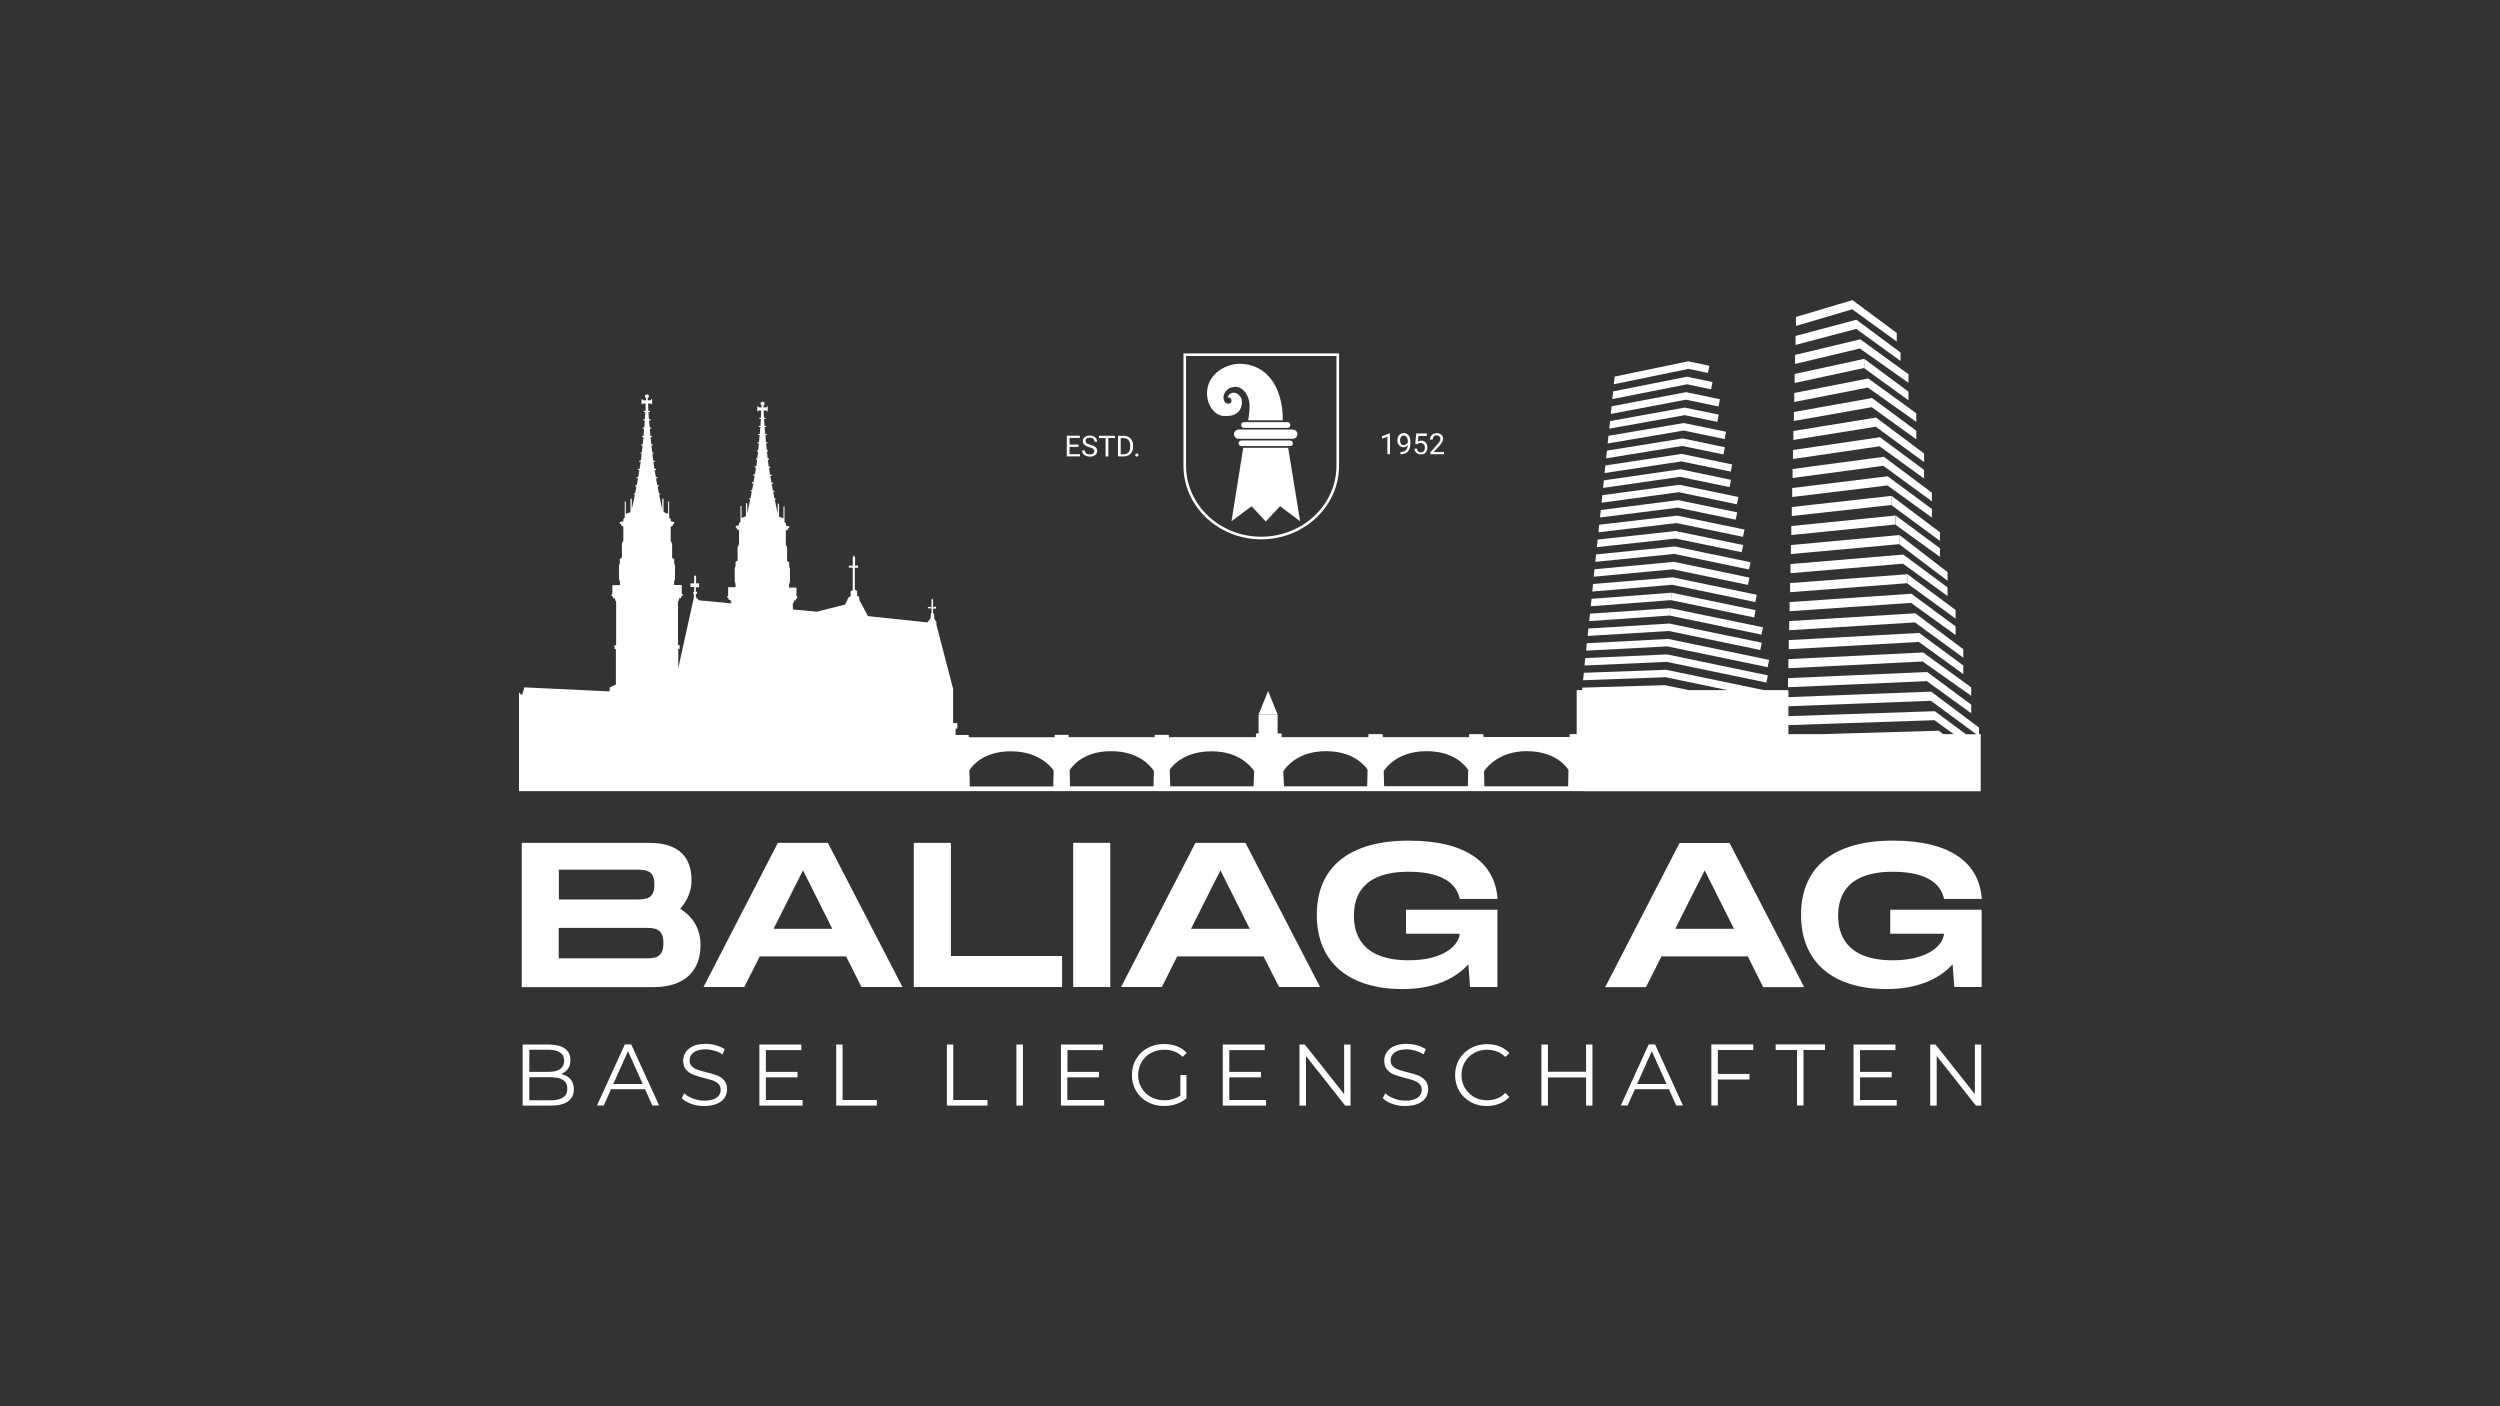 <?xml version="1.0" encoding="UTF-8"?> <!-- Generator: Adobe Illustrator 27.3.1, SVG Export Plug-In . SVG Version: 6.00 Build 0) --> <svg xmlns="http://www.w3.org/2000/svg" xmlns:xlink="http://www.w3.org/1999/xlink" id="Layer_1" x="0px" y="0px" viewBox="0 0 1920 1080" style="enable-background:new 0 0 1920 1080;" xml:space="preserve"><rect x="0" y="0" width="1920" height="1080" fill="#333333" stroke="none"/> <style type="text/css"> .st0{fill:#FFFFFF;} </style> <g> <g> <g> <path class="st0" d="M438.2,828.9c1.7,2,2.5,4.5,2.5,7.7c0,4-1.5,7.1-4.5,9.3c-3,2.2-7.4,3.2-13.2,3.2h-21.6v-46.9h20.2 c5.2,0,9.3,1,12.2,3.1c2.9,2.1,4.3,5.1,4.3,8.9c0,2.6-0.6,4.8-1.9,6.6c-1.3,1.8-3,3.2-5.3,4.1 C434.1,825.5,436.5,826.9,438.2,828.9z M406.5,806.2v17h14.9c3.8,0,6.7-0.7,8.8-2.2c2.1-1.5,3.1-3.6,3.1-6.3c0-2.8-1-4.9-3.1-6.3 c-2.1-1.5-5-2.2-8.8-2.2H406.5z M432.5,842.8c2.1-1.4,3.2-3.7,3.2-6.7c0-5.9-4.2-8.8-12.7-8.8h-16.5V845H423 C427.2,845,430.4,844.3,432.5,842.8z"></path> <path class="st0" d="M495.4,836.5h-26.1l-5.6,12.5h-5.2l21.4-46.9h4.9l21.4,46.9h-5.2L495.4,836.5z M493.6,832.5l-11.3-25.2 l-11.3,25.2H493.6z"></path> <path class="st0" d="M531,847.8c-3.2-1.1-5.7-2.6-7.4-4.4l1.9-3.8c1.7,1.7,4,3.1,6.8,4.1c2.8,1.1,5.7,1.6,8.7,1.6 c4.2,0,7.3-0.8,9.4-2.3c2.1-1.5,3.1-3.5,3.1-6c0-1.9-0.6-3.4-1.7-4.5c-1.1-1.1-2.5-2-4.2-2.6s-4-1.3-6.9-2 c-3.5-0.9-6.3-1.8-8.4-2.6c-2.1-0.8-3.9-2.1-5.4-3.8c-1.5-1.7-2.2-4-2.2-6.9c0-2.4,0.6-4.5,1.9-6.5c1.3-1.9,3.2-3.5,5.8-4.7 c2.6-1.2,5.8-1.7,9.6-1.7c2.7,0,5.3,0.4,7.9,1.1c2.6,0.7,4.8,1.8,6.7,3l-1.7,4c-2-1.3-4.1-2.3-6.3-2.9c-2.2-0.6-4.4-1-6.6-1 c-4.1,0-7.2,0.8-9.3,2.4c-2.1,1.6-3.1,3.6-3.1,6.1c0,1.9,0.6,3.4,1.7,4.5c1.1,1.1,2.6,2,4.3,2.6c1.7,0.6,4,1.3,6.9,2 c3.4,0.8,6.2,1.7,8.3,2.5c2.1,0.8,3.9,2.1,5.4,3.8c1.5,1.7,2.2,3.9,2.2,6.8c0,2.4-0.6,4.5-1.9,6.5c-1.3,1.9-3.2,3.5-5.9,4.6 c-2.6,1.1-5.9,1.7-9.7,1.7C537.5,849.5,534.2,848.9,531,847.8z"></path> <path class="st0" d="M616.4,844.8v4.3h-33.2v-46.9h32.2v4.3h-27.2v16.7h24.3v4.2h-24.3v17.4H616.4z"></path> <path class="st0" d="M642.1,802.2h5v42.6h26.3v4.3h-31.2V802.2z"></path> <path class="st0" d="M727.1,802.2h5v42.6h26.3v4.3h-31.2V802.2z"></path> <path class="st0" d="M780.6,802.2h5v46.9h-5V802.2z"></path> <path class="st0" d="M848,844.8v4.3h-33.2v-46.9H847v4.3h-27.2v16.7H844v4.2h-24.3v17.4H848z"></path> <path class="st0" d="M906.4,825.6h4.8v17.9c-2.2,1.9-4.8,3.4-7.8,4.4c-3,1-6.1,1.5-9.4,1.5c-4.7,0-8.9-1-12.7-3.1 c-3.8-2.1-6.7-4.9-8.8-8.5c-2.1-3.6-3.2-7.7-3.2-12.2c0-4.5,1.1-8.6,3.2-12.2c2.1-3.6,5.1-6.5,8.8-8.5c3.8-2.1,8-3.1,12.7-3.1 c3.6,0,6.9,0.6,9.8,1.7c3,1.1,5.5,2.8,7.6,5.1l-3.1,3.1c-3.7-3.7-8.4-5.5-14.1-5.5c-3.8,0-7.2,0.8-10.3,2.5c-3.1,1.7-5.5,4-7.2,7 c-1.7,3-2.6,6.3-2.6,9.9c0,3.7,0.9,7,2.6,9.9c1.7,2.9,4.1,5.3,7.2,7c3,1.7,6.5,2.5,10.3,2.5c4.8,0,8.9-1.2,12.3-3.6V825.6z"></path> <path class="st0" d="M972.3,844.8v4.3h-33.2v-46.9h32.2v4.3h-27.2v16.7h24.3v4.2h-24.3v17.4H972.3z"></path> <path class="st0" d="M1037.2,802.2v46.9h-4.1l-30.1-38.1v38.1h-5v-46.9h4.1l30.2,38.1v-38.1H1037.2z"></path> <path class="st0" d="M1069.4,847.8c-3.2-1.1-5.7-2.6-7.4-4.4l1.9-3.8c1.7,1.7,4,3.1,6.8,4.1c2.8,1.1,5.7,1.6,8.7,1.6 c4.2,0,7.3-0.8,9.4-2.3c2.1-1.5,3.1-3.5,3.1-6c0-1.9-0.6-3.4-1.7-4.5c-1.1-1.1-2.5-2-4.2-2.6c-1.7-0.6-4-1.3-6.9-2 c-3.5-0.9-6.3-1.8-8.4-2.6c-2.1-0.8-3.9-2.1-5.4-3.8c-1.5-1.7-2.2-4-2.2-6.9c0-2.4,0.6-4.5,1.9-6.5c1.2-1.9,3.2-3.5,5.8-4.7 c2.6-1.2,5.8-1.7,9.6-1.7c2.7,0,5.3,0.4,7.9,1.1c2.6,0.7,4.8,1.8,6.7,3l-1.7,4c-2-1.3-4.1-2.3-6.3-2.9c-2.2-0.6-4.4-1-6.6-1 c-4.1,0-7.2,0.8-9.3,2.4c-2.1,1.6-3.1,3.6-3.1,6.1c0,1.9,0.6,3.4,1.7,4.5c1.1,1.1,2.6,2,4.3,2.6c1.7,0.6,4,1.3,6.9,2 c3.4,0.8,6.2,1.7,8.3,2.5c2.1,0.8,3.9,2.1,5.4,3.8c1.5,1.7,2.2,3.9,2.2,6.8c0,2.4-0.6,4.5-1.9,6.5c-1.3,1.9-3.2,3.5-5.9,4.6 c-2.6,1.1-5.9,1.7-9.7,1.7C1075.9,849.5,1072.6,848.9,1069.4,847.8z"></path> <path class="st0" d="M1129.5,846.4c-3.7-2.1-6.7-4.9-8.8-8.5c-2.1-3.6-3.2-7.7-3.2-12.2c0-4.5,1.1-8.6,3.2-12.2 c2.1-3.6,5.1-6.5,8.8-8.5c3.8-2.1,8-3.1,12.6-3.1c3.5,0,6.7,0.6,9.6,1.7c2.9,1.2,5.4,2.9,7.5,5.1l-3.1,3.1 c-3.7-3.7-8.3-5.6-13.9-5.6c-3.7,0-7.1,0.8-10.1,2.5c-3,1.7-5.4,4-7.1,7c-1.7,2.9-2.6,6.3-2.6,9.9c0,3.7,0.9,7,2.6,9.9 c1.7,2.9,4.1,5.3,7.1,7c3,1.7,6.4,2.5,10.1,2.5c5.6,0,10.3-1.9,13.9-5.6l3.1,3.1c-2.1,2.2-4.6,3.9-7.5,5.1 c-3,1.2-6.2,1.8-9.7,1.8C1137.4,849.5,1133.2,848.4,1129.5,846.4z"></path> <path class="st0" d="M1223,802.2v46.9h-4.9v-21.6h-29.3v21.6h-5v-46.9h5v20.9h29.3v-20.9H1223z"></path> <path class="st0" d="M1281.7,836.5h-26.1l-5.6,12.5h-5.2l21.4-46.9h4.9l21.4,46.9h-5.2L1281.7,836.5z M1279.9,832.5l-11.3-25.2 l-11.3,25.2H1279.9z"></path> <path class="st0" d="M1319.3,806.4v18.4h24.3v4.3h-24.3v19.9h-5v-46.9h32.2v4.3H1319.3z"></path> <path class="st0" d="M1380.2,806.4h-16.5v-4.3h37.9v4.3h-16.5v42.6h-5V806.4z"></path> <path class="st0" d="M1456.7,844.8v4.3h-33.2v-46.9h32.2v4.3h-27.2v16.7h24.3v4.2h-24.3v17.4H1456.7z"></path> <path class="st0" d="M1521.6,802.2v46.9h-4.1l-30.1-38.1v38.1h-5v-46.9h4.1l30.2,38.1v-38.1H1521.6z"></path> </g> </g> <g> <path class="st0" d="M968.6,414.2c-32.9,0-59.7-25.3-59.7-56.5l0-86.3h119.5v86.3C1028.4,388.9,1001.6,414.2,968.6,414.2z M910.9,273.4l0,84.3c0,30,25.9,54.5,57.7,54.5c31.8,0,57.8-24.4,57.8-54.5v-84.3H910.9z"></path> <path class="st0" d="M951.3,329.9h41.5c2,0,3.6,1.6,3.6,3.5c0,2-1.6,3.6-3.6,3.6h-41.4h-0.1c-2,0-3.6-1.6-3.6-3.6 C947.7,331.5,949.3,329.9,951.3,329.9z M953.2,326.4c0,1.2,0.9,2.2,2,2.2h33.8c1.1,0,2-0.9,2-2.2c0-1.2-0.9-2.2-2-2.2h-33.8 C954,324.2,953.2,325.2,953.2,326.4z M990.8,338.3h-37.4c-1.2,0-2.2,1-2.2,2.1c0,1.2,1,2.2,2.2,2.2h37.4c1.2,0,2.2-1,2.2-2.2 C992.9,339.3,991.9,338.3,990.8,338.3z M989.3,343.9h-34.5l-9,56.4l15.4-11.5l10.9,11.7l11-11.7l15.4,11.5L989.3,343.9z M953.8,308.9c0-5.1-4.1-7.3-6.2-7.3c-2.4,0-4.2,1.4-4.7,3.7c1.9-0.3,2.9,0.9,2.9,2.2c0,2.1-1.4,2.5-2.4,2.5c-2.8,0-3.8-2.6-3.8-5 c0-1.2,1.5-7.9,9.4-7.9c5.7,0,10.7,6.8,10.7,14.5c0,5.4-1.1,11.2-1.1,11.2h26.6c0-27.9-14.2-43.4-33.1-43.4 c-10.9,0-25.1,8-25.1,22.6c0,9.5,6,17.5,13.4,17.5C951.5,320,953.8,313.4,953.8,308.9z"></path> </g> <g> <path class="st0" d="M538,725.8c0,18.7-10.9,32.3-36.1,32.3H400.7V647.3h97.5c25.2,0,32.9,12.8,32.9,29.1c0,7.8-3.2,15.3-8.7,21.5 C531.8,703.8,538,712.9,538,725.8z M429.1,690.8h58.7h0.2c7.6,0,14.6,0,14.6-11.5c0-11.4-7-11.4-14.7-11.4h-58.7V690.8z M509.5,724.3c0-11.7-7-11.7-14.6-11.7h-65.8V736H495C502.6,736,509.5,736,509.5,724.3z"></path> <path class="st0" d="M649.8,734.5h-66.3L571.6,758h-31.3l57.1-110.7h38.4L693.1,758h-31.5L649.8,734.5z M639.2,713.3l-22.5-44.9 l-22.6,44.9H639.2z"></path> <path class="st0" d="M815.7,734.1V758H701.8V647.3h28.5v86.9H815.7z"></path> <path class="st0" d="M852.7,758h-28.5V647.3h28.5V758z"></path> <path class="st0" d="M970.4,734.5h-66.3L892.3,758H861l57.1-110.7h38.4l57.3,110.7h-31.5L970.4,734.5z M959.8,713.3l-22.5-44.9 l-22.6,44.9H959.8z"></path> <path class="st0" d="M1079.8,698.7h70.2V758h-21l-1.3-17.4c-10.4,11.4-27.1,19-50.6,19c-40.8,0-65.8-20.2-65.8-57 c0-36.7,25-57,70.6-57c44.3,0,66.4,17.2,68.2,44.8h-29c-1.6-8.4-9.2-20.9-39.2-20.9c-37,0-42.1,20.4-42.1,33.7 c0,13.4,5.2,34.3,42.1,34.3c27.5,0,38.6-12,39.2-20.4h-41.3V698.7z"></path> <path class="st0" d="M1342.3,734.5H1276l-11.9,23.6h-31.3l57.1-110.7h38.4l57.3,110.7h-31.5L1342.3,734.5z M1331.7,713.3 l-22.5-44.9l-22.6,44.9H1331.7z"></path> <path class="st0" d="M1451.7,698.7h70.2V758h-21l-1.3-17.4c-10.4,11.4-27.1,19-50.6,19c-40.8,0-65.8-20.2-65.8-57 c0-36.7,25-57,70.6-57c44.3,0,66.4,17.2,68.2,44.8h-29c-1.6-8.4-9.2-20.9-39.2-20.9c-37,0-42.1,20.4-42.1,33.7 c0,13.4,5.2,34.3,42.1,34.3c27.5,0,38.6-12,39.2-20.4h-41.3V698.7z"></path> </g> <g> <path class="st0" d="M828.3,343.2h-6.9v5.6h8v1.7h-10.1v-15.9h10v1.7h-7.9v5.1h6.9V343.2z"></path> <path class="st0" d="M836.7,343.5c-1.8-0.5-3.1-1.2-3.9-1.9c-0.8-0.8-1.2-1.7-1.2-2.8c0-1.3,0.5-2.3,1.5-3.1s2.3-1.2,3.9-1.2 c1.1,0,2.1,0.2,2.9,0.6c0.9,0.4,1.5,1,2,1.7c0.5,0.7,0.7,1.6,0.7,2.4h-2.1c0-1-0.3-1.7-0.9-2.3c-0.6-0.6-1.5-0.8-2.6-0.8 c-1,0-1.8,0.2-2.4,0.7c-0.6,0.5-0.9,1.1-0.9,1.9c0,0.6,0.3,1.2,0.8,1.6c0.5,0.4,1.5,0.9,2.8,1.2c1.3,0.4,2.4,0.8,3.1,1.2 c0.7,0.4,1.3,1,1.7,1.6c0.4,0.6,0.5,1.3,0.5,2.1c0,1.3-0.5,2.3-1.5,3.1c-1,0.8-2.3,1.2-4,1.2c-1.1,0-2.1-0.2-3.1-0.6 s-1.7-1-2.2-1.7c-0.5-0.7-0.8-1.6-0.8-2.5h2.1c0,1,0.4,1.7,1.1,2.3s1.7,0.8,2.8,0.8c1.1,0,2-0.2,2.5-0.7c0.6-0.5,0.9-1.1,0.9-1.8 c0-0.8-0.3-1.4-0.8-1.8C839.2,344.3,838.2,343.9,836.7,343.5z"></path> <path class="st0" d="M856.3,336.4h-5.1v14.2h-2.1v-14.2H844v-1.7h12.3V336.4z"></path> <path class="st0" d="M858.6,350.6v-15.9h4.5c1.4,0,2.6,0.3,3.7,0.9c1.1,0.6,1.9,1.5,2.5,2.6c0.6,1.1,0.9,2.4,0.9,3.9v1 c0,1.5-0.3,2.8-0.9,3.9c-0.6,1.1-1.4,2-2.5,2.6s-2.3,0.9-3.7,0.9H858.6z M860.7,336.4v12.5h2.2c1.6,0,2.9-0.5,3.8-1.5 c0.9-1,1.3-2.4,1.3-4.3v-0.9c0-1.8-0.4-3.2-1.3-4.2c-0.8-1-2-1.5-3.6-1.5H860.7z"></path> <path class="st0" d="M871.9,349.5c0-0.3,0.1-0.6,0.3-0.9c0.2-0.2,0.5-0.3,0.9-0.3s0.7,0.1,0.9,0.3c0.2,0.2,0.3,0.5,0.3,0.9 c0,0.3-0.1,0.6-0.3,0.8c-0.2,0.2-0.5,0.3-0.9,0.3s-0.7-0.1-0.9-0.3C872,350.1,871.9,349.8,871.9,349.5z"></path> </g> <g> <path class="st0" d="M1067.5,348.8h-2v-13.4l-4.1,1.5V335l5.8-2.2h0.3V348.8z"></path> <path class="st0" d="M1081.2,341.8c-0.4,0.5-0.9,0.9-1.5,1.2s-1.2,0.5-1.9,0.5c-0.9,0-1.7-0.2-2.4-0.7c-0.7-0.5-1.2-1.1-1.6-1.9 c-0.4-0.8-0.6-1.7-0.6-2.7c0-1.1,0.2-2,0.6-2.9c0.4-0.9,1-1.5,1.7-2c0.7-0.5,1.6-0.7,2.6-0.7c1.6,0,2.8,0.6,3.7,1.8 c0.9,1.2,1.4,2.8,1.4,4.8v0.6c0,3.1-0.6,5.3-1.8,6.8s-3.1,2.2-5.5,2.2h-0.4v-1.7h0.4c1.7,0,2.9-0.5,3.8-1.3 C1080.6,344.9,1081.1,343.6,1081.2,341.8z M1078.1,341.8c0.7,0,1.3-0.2,1.9-0.6c0.6-0.4,1-0.9,1.2-1.5v-0.8c0-1.3-0.3-2.4-0.9-3.2 c-0.6-0.8-1.3-1.2-2.2-1.2c-0.9,0-1.6,0.3-2.1,1s-0.8,1.6-0.8,2.7c0,1.1,0.3,2,0.8,2.7S1077.2,341.8,1078.1,341.8z"></path> <path class="st0" d="M1086.9,340.8l0.8-7.9h8.1v1.9h-6.4l-0.5,4.3c0.8-0.5,1.7-0.7,2.6-0.7c1.4,0,2.6,0.5,3.4,1.4 c0.9,1,1.3,2.2,1.3,3.9c0,1.6-0.4,2.9-1.3,3.9s-2.1,1.4-3.7,1.4c-1.4,0-2.5-0.4-3.4-1.2c-0.9-0.8-1.4-1.9-1.5-3.2h1.9 c0.1,0.9,0.4,1.6,1,2.1c0.5,0.5,1.2,0.7,2.1,0.7c0.9,0,1.7-0.3,2.2-1s0.8-1.5,0.8-2.6c0-1.1-0.3-1.9-0.9-2.6c-0.6-0.6-1.3-1-2.3-1 c-0.9,0-1.6,0.2-2.1,0.6l-0.5,0.4L1086.9,340.8z"></path> <path class="st0" d="M1108.9,348.8h-10.4v-1.5l5.5-6.1c0.8-0.9,1.4-1.7,1.7-2.3c0.3-0.6,0.5-1.2,0.5-1.8c0-0.8-0.3-1.5-0.8-2 c-0.5-0.5-1.2-0.8-2-0.8c-1,0-1.8,0.3-2.3,0.9c-0.6,0.6-0.8,1.4-0.8,2.4h-2c0-1.5,0.5-2.6,1.4-3.5c0.9-0.9,2.2-1.4,3.8-1.4 c1.5,0,2.6,0.4,3.5,1.2c0.9,0.8,1.3,1.8,1.3,3.1c0,1.6-1,3.4-3,5.6l-4.3,4.6h8V348.8z"></path> </g> <g> <polygon class="st0" points="973.9,530.7 966.6,548.7 981.2,548.7 "></polygon> <polygon class="st0" points="1285.1,437.3 1342.4,449.2 1343.6,443.6 1285.5,431.5 1285.5,431.5 1285.5,431.5 1285.5,431.5 1285.5,431.5 1224.6,437.2 1224,442.9 1285.1,437.2 "></polygon> <polygon class="st0" points="1340,436.7 1343.3,437.3 1344.4,431.8 1341.1,431.1 1286.3,419.7 1286.3,419.7 1286.3,419.7 1286.2,419.7 1286.2,419.7 1225.8,425.8 1225.2,431.5 1285.8,425.4 "></polygon> <polygon class="st0" points="1283.8,455.2 1283.3,460.9 1347.2,474.2 1348.3,468.6 "></polygon> <polygon class="st0" points="1284.2,449.1 1284.2,449.1 1344.8,461.7 1348.1,462.4 1349.2,456.8 1345.9,456.1 1284.6,443.4 1284.6,443.4 1284.6,443.4 1284.6,443.4 1284.6,443.4 1223.5,448.5 1222.9,454.3 1284.2,449.1 "></polygon> <polygon class="st0" points="1282.5,472.8 1349.5,486.7 1352.8,487.4 1354,481.8 1350.7,481.1 1282.9,467.1 "></polygon> <polygon class="st0" points="1296.2,283.2 1311.7,286.4 1312.8,280.9 1296.6,277.5 1296.6,277.5 1296.5,277.5 1296.5,277.5 1296.5,277.5 1240.1,289.2 1239.4,295.1 1296.2,283.4 "></polygon> <polygon class="st0" points="1295.4,295.2 1295.4,295.1 1314.1,299 1315.2,293.4 1295.8,289.4 1295.8,289.3 1295.7,289.3 1295.7,289.3 1295.6,289.3 1295.6,289.3 1238.9,300.6 1238.2,306.5 1295.3,295.2 "></polygon> <polygon class="st0" points="1294.5,306.9 1319.8,312.2 1320.9,306.6 1317.6,305.9 1294.9,301.2 1294.9,301.2 1294.9,301.2 1294.9,301.2 1294.9,301.2 1237.7,312 1237.1,317.9 1294.5,307 "></polygon> <polygon class="st0" points="1293.6,318.8 1318.9,324 1320,318.4 1294,313.1 1294,313 1236.5,323.4 1235.9,329.2 1293.6,318.9 "></polygon> <polygon class="st0" points="1292.8,330.6 1324.5,337.2 1325.6,331.6 1322.3,330.9 1293.2,324.9 1293.2,324.9 1293.2,324.9 1293.1,324.9 1293.1,324.9 1235.3,334.7 1234.7,340.6 1292.8,330.7 "></polygon> <polygon class="st0" points="1291.9,342.5 1323.6,349 1324.7,343.5 1292.3,336.7 1292.3,336.7 1292.3,336.7 1292.3,336.7 1292.3,336.7 1234.1,346.1 1233.5,352 1291.9,342.5 "></polygon> <polygon class="st0" points="1291.1,354.3 1325.9,361.5 1329.2,362.2 1330.3,356.7 1327,356 1291.5,348.6 1291.5,348.6 1291.4,348.6 1291.4,348.6 1291.4,348.6 1232.9,357.5 1232.3,363.3 1291,354.4 "></polygon> <polygon class="st0" points="1290.2,366.2 1328.3,374.1 1329.4,368.5 1290.6,360.4 1290.6,360.4 1290.6,360.4 1290.6,360.4 1290.6,360.4 1231.8,368.9 1231.2,374.7 1290.2,366.2 "></polygon> <polygon class="st0" points="1289.3,378 1330.6,386.6 1333.9,387.3 1335.1,381.7 1331.8,381 1289.8,372.3 1289.8,372.3 1289.7,372.3 1289.7,372.3 1289.7,372.3 1230.6,380.3 1230,386.1 1289.3,378 "></polygon> <polygon class="st0" points="1288.5,389.9 1333,399.1 1334.2,393.5 1288.9,384.1 1288.9,384.1 1288.9,384.1 1288.9,384.1 1288.9,384.1 1229.4,391.7 1228.8,397.4 1288.5,389.9 "></polygon> <polygon class="st0" points="1287.6,401.7 1335.3,411.6 1335.3,411.6 1338.6,412.3 1339.8,406.7 1336.5,406 1288,396 1288,396 1288,396 1288,396 1288,396 1228.2,403 1227.6,408.8 1287.6,401.7 "></polygon> <polygon class="st0" points="1286.8,413.6 1337.6,424.1 1338.8,418.6 1287.2,407.9 1287.2,407.8 1287.1,407.8 1287.1,407.8 1287.1,407.8 1227,414.4 1226.4,420.2 1286.8,413.6 "></polygon> <polygon class="st0" points="1283.8,455.2 1222.3,459.9 1221.7,465.6 1221.7,465.6 1283.3,460.9 "></polygon> <polygon class="st0" points="1282.9,467.1 1221.1,471.3 1220.5,477 1282.5,472.7 "></polygon> <polygon class="st0" points="1282,479.4 1281.6,484.6 1351.9,499.2 1353,493.6 1282.1,478.9 1219.9,482.7 1219.3,488.4 1281.6,484.6 "></polygon> <polygon class="st0" points="1281.2,490.7 1281.2,490.7 1280.8,496.5 1354.2,511.7 1357.5,512.4 1358.7,506.8 1281.2,490.7 1218.7,494 1218.1,499.7 1280.8,496.4 "></polygon> <polygon class="st0" points="1279.9,508.3 1279.9,508.3 1356.6,524.2 1357.7,518.7 1280.3,502.6 1280.3,502.6 1280.3,502.6 1280.3,502.6 1280.3,502.6 1217.5,505.4 1216.9,511.1 1217,511.1 "></polygon> <polygon class="st0" points="1422.7,237.7 1456.7,262.3 1456.7,255.7 1422.7,230.5 1379.3,243.4 1379.3,250.3 1422.7,237.5 "></polygon> <polygon class="st0" points="1425.6,252.6 1459.6,277.2 1459.6,270.7 1425.6,245.5 1425.6,245.6 1379,258 1379,264.9 1425.6,252.6 "></polygon> <polygon class="st0" points="1428.6,267.8 1465.7,294 1465.7,287.4 1428.7,260.6 1428.7,260.6 1428.6,260.6 1428.6,260.6 1428.6,260.6 1378.6,272.6 1378.6,279.5 1428.6,267.6 "></polygon> <polygon class="st0" points="1465.7,307.4 1465.7,300.8 1431.7,275.6 1431.7,282.8 "></polygon> <polygon class="st0" points="1434.6,297.7 1471.7,324 1471.7,317.4 1434.6,290.5 1434.6,290.7 1378,301.8 1378,308.7 1434.6,297.6 "></polygon> <polygon class="st0" points="1437.6,312.8 1471.7,337.4 1471.7,330.8 1437.6,305.6 1437.6,305.7 1377.7,316.4 1377.7,323.3 1437.6,312.7 "></polygon> <polygon class="st0" points="1440.7,327.8 1477.7,354.9 1477.7,348.3 1440.7,320.6 1440.7,320.7 1377.3,331 1377.3,337.9 1440.7,327.7 "></polygon> <polygon class="st0" points="1443.7,342.9 1477.7,367.5 1477.7,360.9 1443.7,335.7 1443.7,335.8 1377,345.6 1377,352.5 1443.7,342.7 "></polygon> <polygon class="st0" points="1446.7,358 1483.7,385 1483.7,378.4 1446.8,350.8 1446.8,350.8 1446.7,350.8 1446.7,350.8 1446.7,350.8 1376.7,360.2 1376.7,367.1 1446.7,357.7 "></polygon> <polygon class="st0" points="1449.7,372.9 1483.7,397.5 1483.7,390.9 1449.7,365.8 1449.7,365.8 1376.4,374.8 1376.4,381.7 1449.7,372.8 "></polygon> <polygon class="st0" points="1452.8,388.1 1489.9,415.4 1489.9,408.8 1452.8,380.9 "></polygon> <polygon class="st0" points="1489.9,421.1 1455.9,395.9 1455.9,403.1 1489.9,427.7 "></polygon> <polygon class="st0" points="1458.8,418.1 1495.7,446 1495.7,439.4 1458.8,410.9 "></polygon> <polygon class="st0" points="1461.7,433.1 1495.7,457.7 1495.7,451.1 1461.8,426 1461.8,425.9 1461.8,425.9 1461.7,425.9 1461.7,425.9 1375.1,433.2 1375.1,440.2 1461.7,432.9 "></polygon> <polygon class="st0" points="1464.8,448.1 1501.9,475.1 1501.9,468.5 1464.8,440.9 "></polygon> <polygon class="st0" points="1467.8,463.1 1501.9,487.7 1501.9,481.1 1467.8,455.9 1467.8,456 1374.4,462.4 1374.4,469.4 1467.8,463 "></polygon> <polygon class="st0" points="1470.8,478.1 1507.8,505.1 1507.8,498.6 1470.8,470.9 1470.8,471 1374.1,477 1374.1,484 1470.8,478 "></polygon> <polygon class="st0" points="1473.8,493.1 1507.8,517.7 1507.8,511.1 1473.8,486 1473.8,486.1 1373.8,491.6 1373.8,498.6 1473.8,493 "></polygon> <polygon class="st0" points="1476.8,508.2 1513.9,534.4 1513.9,527.9 1476.8,501 1476.8,501.1 1373.5,506.2 1373.5,513.2 1476.8,508 "></polygon> <polygon class="st0" points="1479.9,523.2 1513.9,547.8 1513.9,541.2 1479.9,516 1479.9,516.1 1373.2,520.8 1373.2,527.8 1479.9,523.1 "></polygon> <polygon class="st0" points="1431.7,275.6 1378.3,287.2 1378.3,294.1 1431.7,282.6 "></polygon> <polygon class="st0" points="1452.8,380.8 1376.1,389.4 1376.1,396.3 1452.8,387.8 "></polygon> <polygon class="st0" points="1455.8,395.9 1375.7,404 1375.7,410.9 1455.8,402.8 "></polygon> <polygon class="st0" points="1458.8,410.9 1375.4,418.6 1375.4,425.5 1458.8,417.9 "></polygon> <polygon class="st0" points="1464.8,441 1374.8,447.8 1374.8,454.8 1464.8,447.9 "></polygon> <path class="st0" d="M1519.9,563.8v-5l-37-27.8v0.2l-109.4,4.2V530h-18.8l-75.2-15.6l0,0l0,0l0,0v0l-63.1,2.3l-0.6,5.7v0l63.3-2.3 l0,0l47.7,9.9h-29.9l-18.2-3.8v0l0,0l0,0v0l-63.4,1.9l-0.2,1.9h-4.2v33.8h-5.4l-0.2,8.8l0.1-6.6h-66.1l0,0l-0.1-2.2h-10.9 l-0.1,2.3H1062l-0.1-2.3h-10.9l-0.1,2.3h-66.6l0.2,4.3l-0.3-7.1h-3v-14.6h-14.6v14.6h-2l-0.1,2.8l0,0h-66.6v5.1l-0.2-6.8h-10.9 l-0.1,2.5l0-0.8h-66l0-1.7H810l0,1.9v-0.1h-66l0-1.7h-10l-0.1-0.1v-4.8h1.3v-4.3H732v-26.2l-12.8-49.2v-2.1l-1.7-2.8v-3.1 l-0.9-1.2v-3.3h2.3V466h-2.3v-5.2l-0.7-1.3l-0.5,1.3v5.3h-2.8v1.1h2.8v3.4l-0.6,1.2v2.8l-2.5,3.4l-45.7-4.8l-6.7-12.5v-2.3 l-1.6-0.8V454l-1.8-1.2V436h2.5v-1.6h-2.3v-6.3l-0.9-1.7l-0.9,1.9v6.2h-3v1.4h3v17.3l-1.6,0.9v3.7l-1.8,1.2l-2.4,5.3l-21.7,5.5 l-18.5-1.7v-4.7l0.7-0.6l0.2-1.7h1.4v-0.9l1.1-1v-1.2h-0.6v-6.7h-5.7v-2.5l0.7-1.8v-10.6l-0.6-1v-3.6l-1.6-0.9v-10.5l-1-2.2v-10.6 l1.8-1v-0.8l0.9-0.7v-0.8l-2.6-0.6v-1.6l-1.1-1.3v-11.9h-0.8v9.2l-3.4-1.3v-10h-1v7.7c0,0-1-4.4-2.3-10.7h0.7v-0.9h-0.9 c-0.3-1.6-0.7-3.4-1-5.2h0.9v-0.9h-1.1c-0.3-1.7-0.7-3.4-1-5.2h1.1v-0.9h-1.2c-0.3-1.7-0.6-3.5-0.9-5.2h1.1v-0.9h-1.3 c-0.3-1.7-0.5-3.4-0.8-5.1c0-0.1,0-0.1,0-0.2h1v-0.9h-1.2c-0.2-1.7-0.4-3.4-0.7-5.2h0.8V352h-0.9c-0.2-1.7-0.4-3.5-0.6-5.3h0.9 v-0.9h-1c-0.2-1.8-0.4-3.6-0.5-5.3h1v-0.9h-1.1c-0.2-1.8-0.3-3.6-0.5-5.4h1.1v-0.9h-1.2c-0.2-1.9-0.3-3.7-0.5-5.3h1.2v-0.9h-1.2 c-0.2-2.1-0.3-3.9-0.4-5.4h1.2v-0.9h-1.2c-0.1-1.3-0.2-2.1-0.2-2.1v-3.4h2.3v0.6h0.7v-3.8h-0.8v0.8h-2.4v-1.6l0.8-0.8v-1.3 l-1.5-0.8l-1.5,0.8v1.3l0.7,0.8v1.6h-2.4v-0.8h-0.9v3.8h0.7v-0.6h2.2v3.4c0,0,0,0.8-0.1,2.1h-1.2v0.9h1.2 c-0.1,1.4-0.3,3.2-0.4,5.4h-1.2v0.9h1.2c-0.1,1.6-0.3,3.4-0.5,5.3h-1.2v0.9h1.1c-0.2,1.8-0.3,3.5-0.5,5.4h-1.1v0.9h1 c-0.2,1.8-0.3,3.6-0.5,5.3h-1v0.9h0.9c-0.2,1.8-0.4,3.6-0.6,5.3h-0.9v0.9h0.8c-0.2,1.8-0.4,3.6-0.7,5.2h-1.2v0.9h1 c0,0,0,0.1,0,0.2c-0.2,1.6-0.5,3.4-0.8,5.1h-1.3v0.9h1.1c-0.3,1.8-0.6,3.5-0.9,5.2h-1.2v0.9h1.1c-0.3,1.8-0.7,3.5-1,5.2h-1.1v0.9 h0.9c-0.3,1.8-0.7,3.6-1,5.2h-0.9v0.9h0.7c-1.3,6.4-2.3,10.7-2.3,10.7v-7.7h-1v10l-3.4,1.3v-9.2h-0.8v11.9l-1.1,1.3v1.6l-2.6,0.6 v0.8l0.8,0.7v0.8l1.8,1v10.6l-1.1,2.2v10.5l-1.6,0.9v3.6l-0.6,1v10.6l0.6,1.8v2.5h-5.7v6.7h-0.6v1.2l1.1,1v0.9h1.4l0.2,1.7 l0.7,0.6v0.3l-25.1-2.3l-2.5-2.5v-2.4h0.9v-1.7h-0.9V451h2.5v-3h-2.3v-5.9h-1.5v5.9h-2.8v2.8h2.8v3.8h-0.7v1.6h0.5v2.6l-12,54.4 v-14.8h1v-3h-1.2v-33.7l0.7-0.6l0.2-1.7h1.5v-1l1.2-1v-1.2h-0.7v-6.9h-5.9v-2.6l0.7-1.8v-10.9l-0.6-1v-3.7l-1.6-0.9v-10.8 l-1.1-2.2v-10.9l1.8-1v-0.8l0.9-0.8V401l-2.7-0.7v-1.6l-1.2-1.3v-12.2h-0.8v9.4l-3.5-1.3V383h-1v8c0,0-1.1-4.5-2.4-11.1h0.8V379 h-0.9c-0.3-1.7-0.7-3.5-1.1-5.4h1v-0.9h-1.2c-0.3-1.8-0.7-3.6-1-5.4h1.1v-0.9h-1.2c-0.3-1.8-0.6-3.6-0.9-5.4h1.1v-0.9h-1.3 c-0.3-1.8-0.6-3.5-0.8-5.2c0-0.1,0-0.1,0-0.2h1.1v-0.9h-1.2c-0.2-1.7-0.4-3.5-0.7-5.4h0.8v-0.9h-0.9c-0.2-1.8-0.4-3.6-0.6-5.4h0.9 v-0.9h-1c-0.2-1.8-0.4-3.7-0.6-5.5h1.1v-0.9h-1.2c-0.2-1.9-0.3-3.7-0.5-5.5h1.1v-0.9H499c-0.2-2-0.3-3.8-0.5-5.5h1.2v-0.9h-1.3 c-0.2-2.2-0.3-4.1-0.4-5.5h1.2v-0.9H498c-0.1-1.4-0.2-2.3-0.2-2.3v-3.4h2.3v0.6h0.7v-3.9H500v0.8h-2.5v-1.7l0.8-0.8v-1.3l-1.5-0.8 l-1.5,0.8v1.3l0.8,0.8v1.7h-2.5v-0.8h-0.9v3.9h0.8v-0.6h2.3v3.4c0,0,0,0.8-0.1,2.3h-1.3v0.9h1.2c-0.1,1.4-0.2,3.3-0.4,5.5h-1.2 v0.9h1.2c-0.1,1.7-0.3,3.5-0.4,5.5h-1.2v0.9h1.1c-0.1,1.8-0.3,3.6-0.5,5.5h-1.1v0.9h1.1c-0.2,1.8-0.4,3.6-0.6,5.5h-1v0.9h0.9 c-0.2,1.8-0.4,3.7-0.6,5.4h-0.9v0.9h0.8c-0.2,1.8-0.4,3.7-0.7,5.4h-1.2v0.9h1.1c0,0,0,0.1,0,0.2c-0.2,1.7-0.5,3.4-0.8,5.2h-1.3 v0.9h1.1c-0.3,1.8-0.6,3.6-0.9,5.4h-1.2v0.9h1.1c-0.3,1.8-0.7,3.7-1,5.4h-1.2v0.9h1c-0.4,1.9-0.7,3.7-1.1,5.4h-0.9v0.9h0.8 c-1.3,6.5-2.4,11.1-2.4,11.1v-8h-1v10.3l-3.6,1.3v-9.4h-0.8v12.2l-1.1,1.3v1.6l-2.7,0.7v0.8l0.9,0.8v0.8l1.8,1v10.9l-1.1,2.2v10.8 l-1.6,0.9v3.7l-0.6,1V445l0.7,1.8v2.6h-5.8v6.9h-0.6v1.2l1.1,1v1h1.5l0.2,1.7l0.7,0.6v33.7h-1.2v3h1v27.3l-4.8,2.1v3.1l-65.5-3.1 l-1.7,5.9c0,0-1.2-0.5-2.4-2.1v75.9h88h245.9h9.1h3.9h64h13h63.9h13h63.7h23.9h229.9v0.1h304.3v-43.9H1519.9z M1172.6,576.9 c20.5,0,29.5,10.5,32,14.4l-0.3,12.6h-64.3l-0.3-11.6C1142.4,588.4,1152,576.9,1172.6,576.9z M1095.6,576.9 c20.5,0,29.4,10.5,32,14.4l-0.3,12.5h-64.3l-0.3-11.6C1064.8,588.8,1074.2,576.9,1095.6,576.9z M744.8,603.9l-0.3-12.3 c2.3-3.7,10.9-14.6,31.9-14.6c20.4,0,30.1,10.8,32.8,14.8l-0.3,12.2H744.8z M821.8,603.9l-0.3-12.4c2.4-3.7,11-14.6,31.9-14.6 c21.3,0,30.6,11.7,32.8,15.3l-0.3,11.7H821.8z M898.7,603.9l-0.3-12.9c2.9-4.2,12.3-14,32.1-14c21.3,0,30.5,11.8,32.7,15.3l0,0.4 l-0.5,11.2H898.7z M986.1,603.9l-0.5-11.5c2-3.2,11-15.5,32.7-15.5c20.3,0,29.3,10.2,32,14.2l-0.3,12.8H986.1z M1492.4,563.8 l-3.5-2.6v0l0,0l-0.1-0.1v0.1l-88.5,2.6h-26.8v-6.9l112.4-3.8v0.2l14.5,10.5H1492.4z M1509.7,563.8l-23.8-17.6v0l0,0l0,0v0 l-112.4,3.8v-7.6l109.4-4.2v0l34.9,25.7H1509.7z"></path> </g> </g> </svg> 